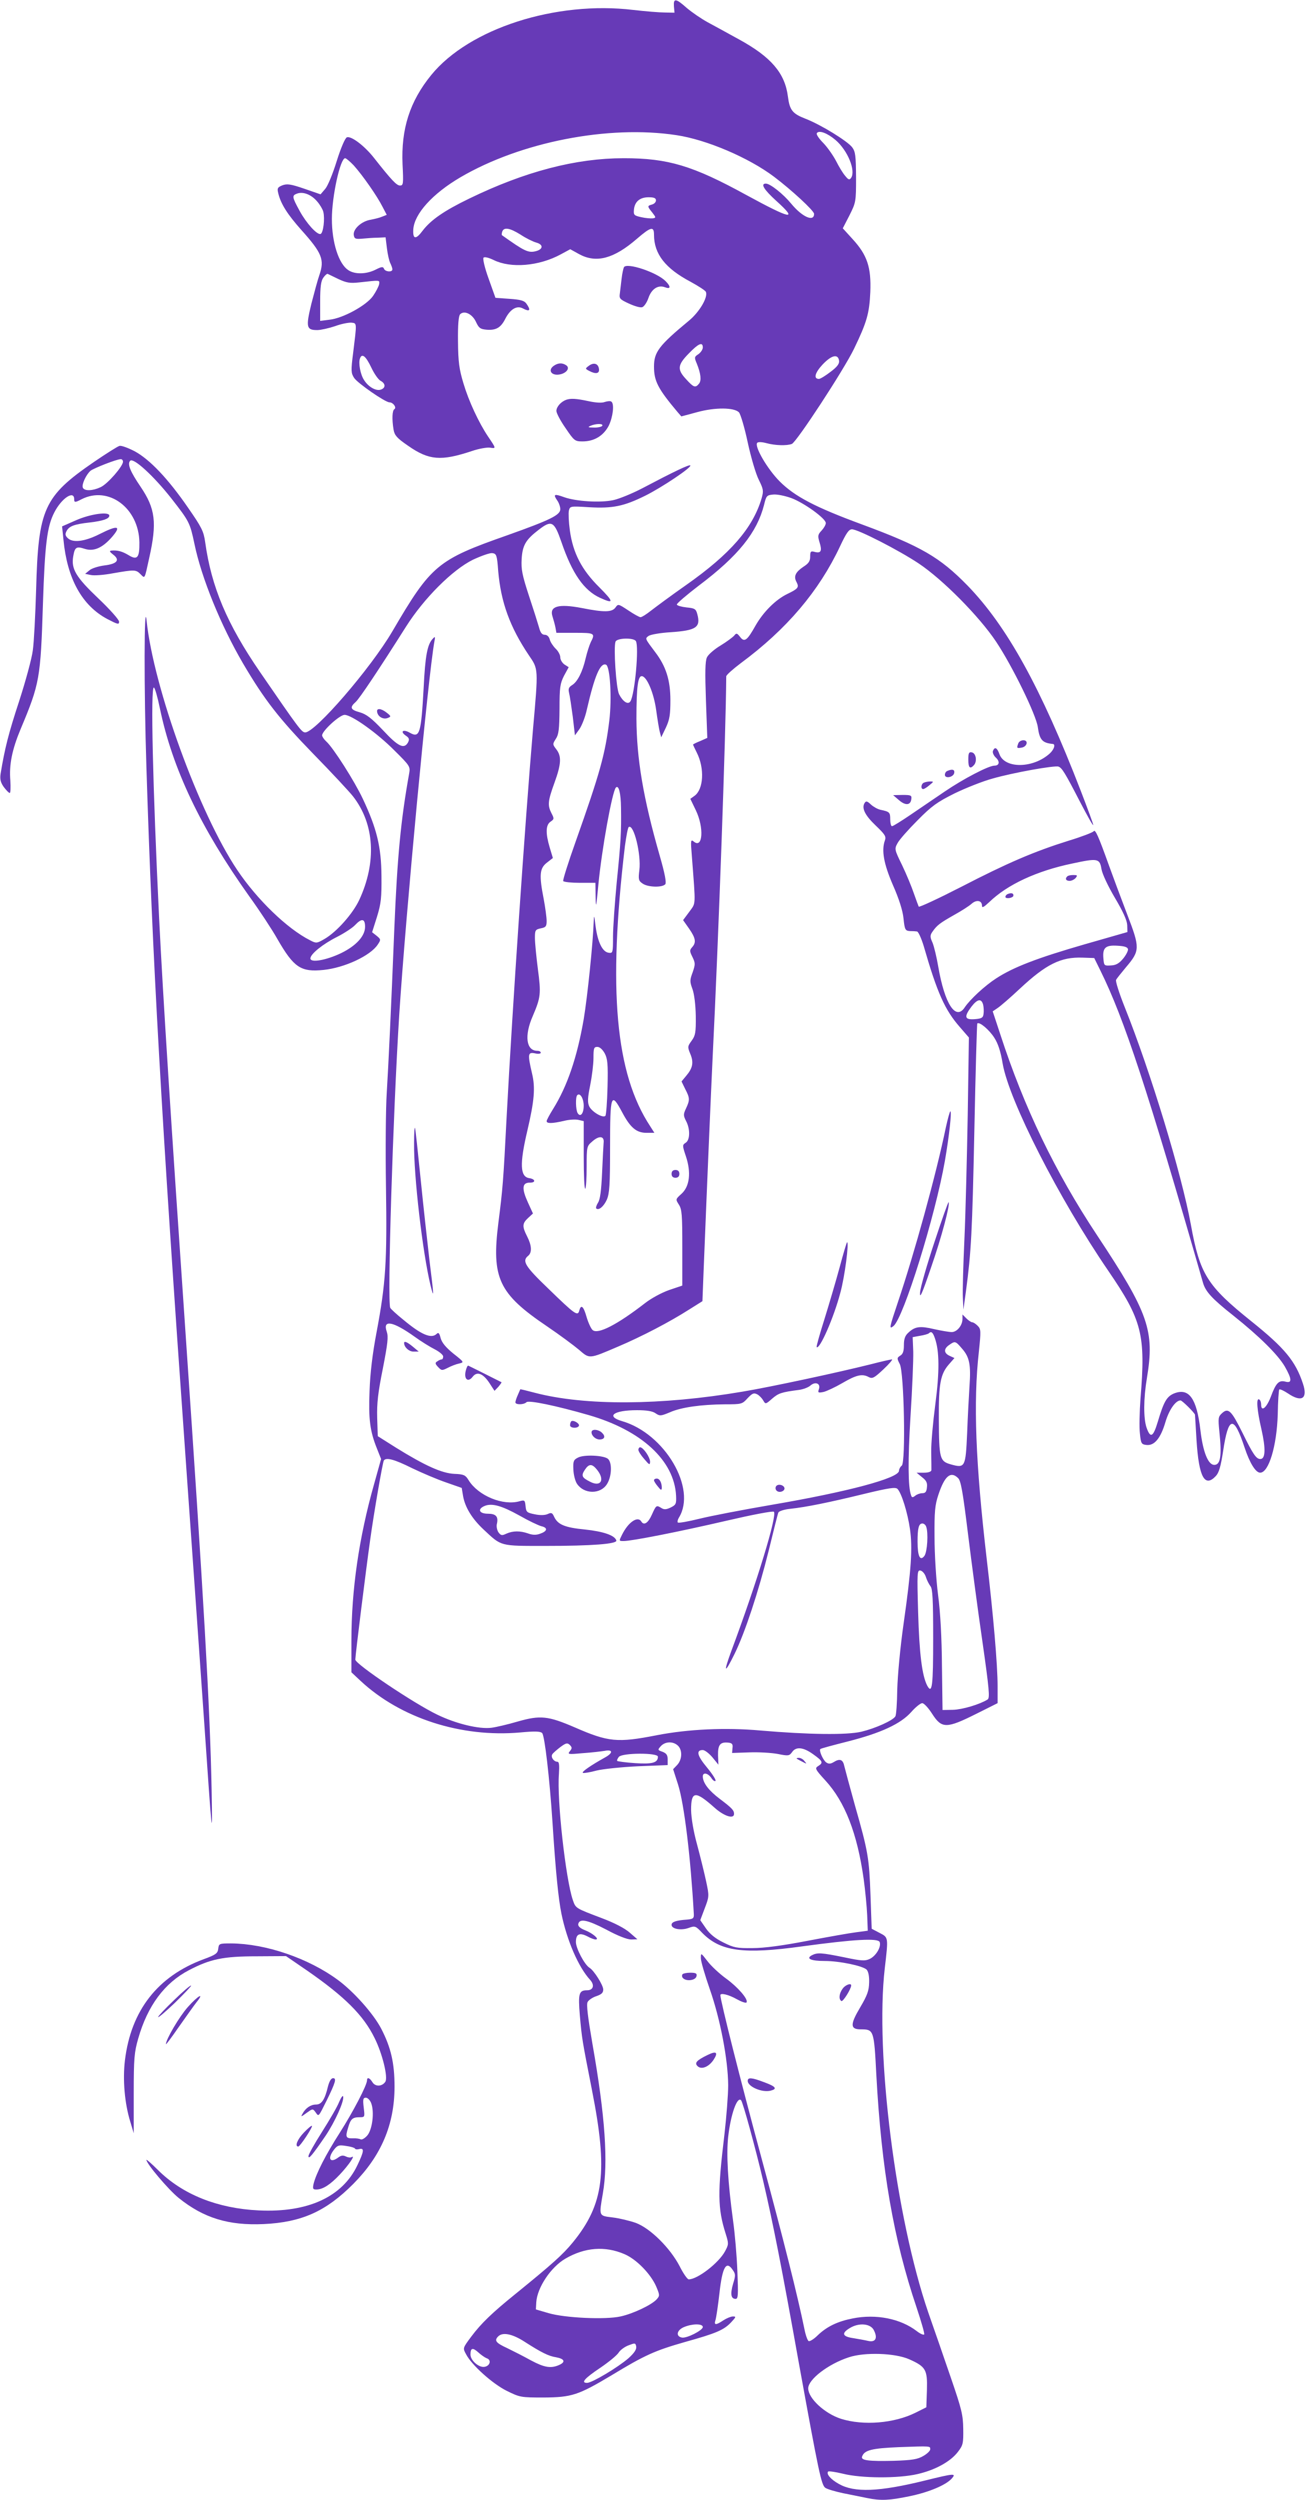 <?xml version="1.0" standalone="no"?>
<!DOCTYPE svg PUBLIC "-//W3C//DTD SVG 20010904//EN"
 "http://www.w3.org/TR/2001/REC-SVG-20010904/DTD/svg10.dtd">
<svg version="1.0" xmlns="http://www.w3.org/2000/svg"
 width="670pt" height="1280pt" viewBox="0 0 670 1280"
 preserveAspectRatio="xMidYMid meet">
<g transform="translate(0,1280) scale(0.1,-0.1)"
fill="#673ab7" stroke="none">
<path d="M3452 12768 l3 -33 -50 1 c-27 0 -99 6 -160 13 -398 48 -842 -95
-1036 -333 -110 -135 -155 -276 -147 -458 5 -99 4 -108 -13 -108 -17 0 -43 27
-132 140 -49 63 -118 115 -140 107 -9 -3 -31 -54 -52 -121 -20 -65 -46 -128
-59 -143 l-24 -28 -84 29 c-70 24 -88 26 -112 17 -24 -10 -27 -15 -21 -39 13
-56 47 -109 119 -190 106 -118 119 -152 92 -230 -8 -22 -26 -89 -41 -147 -29
-120 -26 -135 30 -135 17 0 58 9 91 20 32 12 70 19 84 18 29 -3 28 1 9 -154
-12 -93 -11 -104 5 -129 18 -27 159 -125 181 -125 19 0 38 -27 25 -35 -11 -7
-13 -51 -4 -105 5 -29 17 -43 74 -82 107 -75 169 -80 328 -27 35 12 76 19 92
17 32 -5 32 -5 -10 57 -47 70 -99 181 -126 272 -22 73 -27 109 -28 215 -1 86
3 131 11 139 21 21 62 2 81 -39 15 -32 22 -37 54 -40 49 -4 74 10 98 59 25 47
58 66 88 50 36 -19 43 -10 18 25 -11 15 -30 20 -86 24 l-72 5 -35 98 c-21 58
-31 103 -26 108 5 5 26 0 51 -12 88 -44 233 -32 345 29 l48 26 45 -25 c88 -48
178 -24 296 78 72 62 88 66 88 21 0 -99 59 -173 188 -241 40 -22 76 -45 78
-52 11 -27 -33 -102 -86 -146 -156 -129 -180 -162 -180 -236 0 -74 20 -113
120 -232 l20 -23 82 22 c92 25 188 24 213 -1 8 -8 29 -78 45 -154 17 -78 42
-163 57 -192 24 -49 25 -56 14 -95 -45 -152 -161 -285 -386 -443 -77 -54 -158
-114 -181 -132 -23 -18 -46 -33 -53 -33 -6 0 -35 16 -63 35 -50 33 -52 34 -65
15 -18 -25 -57 -26 -173 -3 -120 23 -167 9 -150 -43 5 -16 12 -41 15 -56 l5
-28 95 0 c101 0 105 -2 81 -48 -7 -15 -19 -52 -26 -82 -16 -70 -42 -121 -70
-138 -17 -11 -20 -19 -15 -40 4 -15 12 -70 19 -122 l11 -95 23 32 c12 17 30
62 38 100 40 174 69 241 98 230 21 -8 31 -170 17 -287 -21 -172 -48 -268 -172
-618 -38 -107 -67 -198 -64 -203 4 -5 42 -9 86 -9 l79 0 1 -72 c1 -63 3 -55
14 62 17 179 71 479 90 498 14 14 25 -27 26 -103 2 -124 -1 -176 -22 -383 -10
-106 -19 -231 -19 -278 0 -82 -1 -85 -22 -82 -32 4 -56 54 -67 134 -7 60 -9
63 -10 24 -3 -103 -32 -384 -51 -498 -34 -196 -84 -343 -157 -460 -18 -29 -33
-57 -33 -62 0 -13 27 -13 88 1 27 7 61 9 76 5 l26 -6 0 -177 c0 -97 3 -173 8
-169 4 4 7 55 7 113 0 103 1 105 29 129 35 31 62 28 58 -6 -1 -14 -5 -83 -8
-155 -4 -90 -10 -137 -21 -153 -8 -13 -12 -26 -9 -29 12 -12 38 9 54 44 14 32
17 74 17 273 0 267 5 282 62 175 42 -79 73 -105 125 -105 l40 0 -21 33 c-179
271 -217 700 -130 1435 7 51 15 95 20 98 26 15 64 -142 54 -221 -6 -48 -4 -55
17 -69 27 -19 101 -21 116 -3 6 8 -2 54 -29 147 -84 293 -118 495 -119 701 0
164 8 221 29 217 26 -5 60 -87 72 -173 6 -44 14 -93 18 -110 l8 -30 24 50 c19
41 23 66 23 140 0 103 -23 174 -77 245 -55 73 -53 70 -35 84 10 7 61 16 113
19 131 9 155 25 137 92 -7 27 -13 31 -55 35 -26 3 -49 9 -50 15 -1 5 50 49
113 97 202 152 298 272 334 414 11 46 14 49 47 52 20 2 61 -7 92 -18 67 -25
177 -105 177 -128 0 -9 -10 -26 -22 -39 -19 -20 -20 -27 -10 -60 14 -44 7 -57
-24 -49 -21 6 -24 3 -24 -24 0 -23 -8 -35 -35 -52 -40 -27 -51 -49 -35 -78 14
-27 9 -34 -47 -61 -60 -29 -123 -92 -163 -162 -43 -77 -57 -87 -79 -58 -16 20
-19 21 -30 7 -8 -9 -39 -32 -70 -51 -32 -19 -63 -46 -70 -61 -9 -20 -10 -77
-5 -219 l7 -193 -36 -16 c-21 -8 -37 -17 -37 -18 0 -2 9 -21 19 -41 41 -81 35
-189 -12 -222 l-21 -15 28 -58 c43 -89 36 -199 -10 -161 -16 13 -17 8 -10 -76
20 -262 21 -235 -13 -283 l-32 -43 31 -44 c34 -49 37 -71 15 -95 -13 -15 -13
-20 2 -50 15 -31 15 -37 1 -78 -15 -40 -15 -48 -1 -86 9 -25 16 -79 17 -138 1
-85 -2 -100 -21 -126 -21 -29 -22 -32 -7 -68 18 -43 13 -72 -21 -112 l-24 -29
19 -39 c24 -46 24 -56 4 -99 -14 -30 -14 -36 0 -64 22 -41 21 -98 -2 -112 -17
-11 -17 -14 1 -68 28 -83 20 -155 -22 -193 -31 -28 -31 -28 -14 -55 16 -24 18
-52 18 -221 l0 -194 -68 -23 c-39 -14 -91 -42 -123 -67 -142 -110 -241 -161
-268 -138 -8 6 -22 36 -31 66 -16 57 -29 68 -38 33 -8 -29 -22 -19 -159 114
-119 114 -135 141 -103 167 21 17 19 53 -5 100 -26 51 -25 66 5 94 l25 23 -26
57 c-32 70 -30 101 9 101 32 -1 31 18 -2 23 -47 7 -50 72 -10 242 36 154 42
221 24 295 -23 99 -21 109 15 102 17 -4 30 -2 30 3 0 6 -8 10 -18 10 -57 0
-67 78 -23 178 41 96 43 114 26 242 -8 63 -15 134 -15 158 0 39 2 43 30 49 26
5 30 10 30 38 0 18 -7 69 -15 112 -24 123 -21 157 16 186 l31 24 -16 53 c-22
74 -21 116 4 133 19 13 19 16 5 43 -21 41 -19 62 15 156 35 96 37 136 10 171
-20 26 -20 27 -3 54 15 22 18 49 19 153 0 111 3 130 23 170 l24 44 -22 14
c-11 8 -21 24 -21 36 0 13 -11 33 -24 45 -13 13 -27 34 -30 47 -4 15 -14 24
-26 24 -14 0 -22 11 -29 38 -6 21 -29 94 -52 163 -34 104 -40 134 -37 186 4
71 21 100 88 151 66 51 79 43 116 -64 55 -161 115 -247 198 -285 72 -33 71
-21 -4 54 -90 89 -135 175 -151 291 -6 43 -8 89 -5 102 6 23 8 23 104 17 120
-7 178 5 287 59 85 42 240 146 231 155 -5 6 -83 -31 -246 -117 -52 -27 -120
-55 -150 -61 -67 -14 -189 -6 -249 15 -52 19 -59 16 -37 -16 9 -12 16 -33 16
-45 0 -30 -51 -55 -270 -133 -359 -126 -391 -152 -590 -492 -112 -191 -396
-519 -447 -518 -18 1 -31 18 -231 309 -169 246 -249 435 -281 665 -8 57 -18
76 -88 177 -102 148 -196 247 -274 289 -33 17 -68 30 -77 27 -9 -2 -69 -40
-132 -83 -256 -176 -284 -239 -295 -653 -4 -130 -11 -270 -17 -311 -5 -41 -37
-158 -70 -260 -54 -164 -74 -243 -95 -372 -4 -28 0 -44 16 -67 13 -17 26 -31
31 -31 4 0 5 28 3 63 -7 82 9 160 53 265 97 231 102 258 114 642 10 305 21
394 58 466 37 73 102 116 102 68 0 -17 4 -18 38 0 138 70 293 -45 296 -221 1
-79 -11 -93 -56 -65 -32 19 -56 26 -88 23 -11 -1 -8 -7 9 -20 37 -28 22 -48
-44 -56 -31 -4 -66 -15 -77 -25 l-22 -18 29 -6 c17 -4 68 0 115 9 110 19 116
19 140 -5 23 -23 20 -28 44 82 41 182 32 254 -44 366 -53 78 -69 117 -53 133
17 17 121 -79 210 -192 93 -119 96 -125 119 -234 36 -174 135 -417 249 -612
110 -187 185 -283 360 -463 94 -96 185 -194 203 -217 111 -142 122 -337 32
-531 -33 -70 -114 -162 -177 -199 -40 -23 -43 -24 -75 -7 -117 59 -272 209
-373 360 -195 291 -428 932 -464 1275 -13 125 -14 -353 -1 -751 30 -964 76
-1780 200 -3525 38 -539 81 -1146 95 -1350 42 -612 44 -634 39 -360 -8 419
-41 990 -134 2345 -74 1078 -115 1714 -135 2120 -33 682 -44 1180 -27 1180 5
0 19 -48 31 -107 64 -308 208 -611 457 -961 53 -73 118 -172 145 -220 84 -146
120 -170 236 -158 108 11 241 73 278 130 17 25 16 27 -6 45 l-23 18 25 79 c21
68 24 98 23 209 -1 149 -24 243 -95 394 -42 90 -152 263 -188 295 -12 11 -21
25 -21 31 0 23 90 105 115 105 36 0 167 -93 256 -183 78 -77 81 -82 75 -116
-43 -239 -61 -429 -76 -791 -17 -426 -30 -698 -39 -845 -5 -76 -7 -292 -4
-480 6 -384 -1 -496 -48 -745 -21 -110 -33 -211 -36 -301 -6 -144 2 -207 38
-296 l21 -53 -36 -129 c-77 -272 -116 -540 -116 -800 l0 -163 47 -44 c205
-191 515 -291 818 -264 74 7 103 6 112 -3 13 -14 38 -229 53 -457 16 -251 30
-390 46 -469 28 -136 87 -273 147 -338 24 -27 16 -53 -16 -53 -42 0 -46 -17
-37 -128 11 -122 11 -122 62 -382 83 -419 62 -585 -98 -781 -51 -62 -103 -109
-294 -264 -119 -96 -176 -151 -226 -218 -44 -59 -44 -59 -27 -90 28 -55 136
-152 209 -188 67 -33 72 -34 189 -34 144 1 177 12 348 114 171 104 224 127
375 170 161 45 199 61 237 101 25 27 27 30 9 30 -10 0 -32 -9 -49 -20 -39 -26
-49 -25 -40 2 4 13 13 74 20 135 15 137 35 172 69 120 14 -20 14 -28 1 -70
-15 -52 -11 -77 13 -77 13 0 14 18 9 143 -3 78 -13 194 -22 257 -27 200 -35
341 -25 430 13 115 46 208 66 187 9 -9 74 -246 113 -412 52 -224 95 -442 185
-945 99 -545 113 -612 133 -627 9 -7 50 -19 92 -28 42 -8 98 -20 124 -25 70
-14 112 -12 218 10 100 21 184 57 214 90 25 28 13 27 -137 -10 -235 -58 -362
-63 -442 -17 -41 23 -65 51 -54 63 4 3 37 -2 75 -11 94 -24 284 -25 383 -2 91
21 169 64 207 114 26 34 28 43 27 117 -1 72 -8 101 -63 261 -34 99 -86 250
-116 335 -167 488 -273 1326 -223 1762 19 162 19 158 -27 182 l-40 21 -6 170
c-7 193 -12 224 -79 459 -26 94 -51 186 -55 203 -7 35 -23 41 -55 21 -15 -9
-25 -10 -37 -2 -16 10 -39 61 -31 69 2 3 66 20 141 39 169 43 271 90 325 151
22 25 47 45 56 45 9 0 32 -25 51 -55 49 -76 73 -76 227 1 l108 54 0 88 c0 106
-22 365 -56 652 -57 491 -69 800 -40 1059 11 107 11 116 -6 133 -10 10 -22 18
-28 18 -5 0 -19 9 -30 20 l-20 20 0 -23 c0 -33 -28 -67 -55 -67 -13 0 -54 7
-90 15 -72 17 -98 14 -132 -18 -17 -15 -23 -32 -23 -64 0 -31 -5 -46 -19 -54
-17 -11 -17 -14 -2 -43 22 -43 31 -504 10 -520 -8 -6 -14 -18 -14 -26 0 -38
-263 -108 -655 -175 -146 -25 -312 -57 -368 -71 -57 -14 -107 -23 -110 -19 -3
3 -1 14 5 24 94 150 -72 432 -291 495 -85 25 -42 56 77 56 50 0 80 -5 95 -16
22 -15 27 -14 73 5 58 26 161 40 282 41 86 0 89 1 116 31 25 26 32 29 50 20
11 -6 25 -21 31 -32 11 -19 12 -19 45 10 33 28 46 33 139 45 21 3 47 13 57 22
25 22 53 11 44 -17 -7 -20 -4 -21 22 -16 15 3 60 24 98 46 72 42 102 49 136
30 18 -9 28 -3 74 40 30 28 49 51 44 51 -6 0 -55 -11 -109 -25 -168 -42 -507
-115 -656 -140 -418 -71 -807 -73 -1064 -6 -41 11 -75 19 -75 18 -1 -1 -6 -15
-13 -30 -7 -15 -12 -32 -12 -37 0 -13 43 -13 57 1 11 11 152 -18 318 -66 271
-78 439 -233 448 -413 2 -42 -1 -47 -27 -60 -23 -11 -34 -12 -48 -3 -26 16
-27 15 -49 -34 -19 -43 -41 -57 -54 -35 -18 30 -67 -3 -99 -68 -16 -32 -16
-32 8 -32 43 0 286 48 527 104 129 30 238 51 243 46 18 -18 -86 -359 -218
-713 -42 -114 -35 -120 17 -14 53 108 122 317 174 526 25 102 47 191 50 197 3
7 30 16 61 19 83 9 196 32 377 76 128 31 162 36 172 26 21 -21 52 -122 64
-205 14 -97 7 -207 -32 -481 -18 -125 -31 -269 -33 -341 -1 -69 -5 -131 -10
-138 -13 -21 -102 -61 -173 -78 -75 -18 -273 -15 -518 6 -178 16 -370 7 -530
-24 -203 -40 -249 -35 -421 40 -137 59 -176 63 -292 30 -51 -15 -111 -29 -135
-32 -62 -8 -180 20 -277 67 -119 57 -420 259 -420 282 0 22 55 464 76 612 19
139 64 397 70 407 11 18 55 6 145 -39 52 -25 130 -58 174 -73 l80 -28 7 -42
c10 -57 46 -116 105 -171 93 -87 81 -84 318 -84 235 0 368 10 362 28 -8 26
-66 46 -160 56 -104 10 -140 25 -159 66 -9 20 -14 22 -33 13 -14 -6 -38 -7
-66 -1 -40 8 -44 11 -47 42 -3 30 -5 32 -30 25 -85 -25 -213 28 -262 108 -16
26 -24 30 -73 32 -64 3 -150 42 -297 133 l-95 60 -3 94 c-2 74 4 128 29 252
25 129 29 163 20 189 -22 63 31 54 143 -26 33 -24 80 -53 104 -65 23 -12 42
-28 42 -36 0 -8 -3 -15 -7 -15 -5 0 -15 -4 -23 -10 -12 -7 -12 -12 4 -29 18
-19 20 -19 50 -4 17 9 43 19 58 22 26 6 26 7 -30 51 -39 32 -58 55 -65 79 -6
25 -11 31 -20 22 -27 -27 -79 -5 -171 72 -34 27 -64 55 -67 61 -16 30 14 992
46 1501 34 523 148 1732 180 1910 5 26 4 28 -8 15 -28 -29 -39 -87 -47 -252
-13 -234 -20 -258 -70 -230 -34 20 -53 8 -22 -14 18 -12 20 -19 12 -35 -20
-36 -50 -22 -128 62 -60 63 -85 82 -119 92 -48 13 -53 25 -21 53 20 18 120
168 258 386 92 145 237 290 342 342 43 20 88 36 100 34 21 -3 24 -10 30 -93
14 -159 60 -286 157 -430 49 -72 49 -64 21 -380 -41 -482 -105 -1420 -135
-1985 -17 -333 -20 -366 -42 -539 -36 -285 1 -364 248 -531 65 -44 139 -99
165 -121 55 -47 49 -48 201 17 120 51 264 126 364 190 l67 42 6 154 c20 500
38 918 46 1088 31 626 68 1661 70 1957 0 7 34 37 75 68 234 173 400 368 508
598 32 68 45 87 61 87 31 0 240 -107 342 -175 123 -82 310 -271 396 -400 83
-124 206 -376 214 -438 9 -65 23 -81 77 -86 15 -2 6 -28 -15 -48 -85 -78 -233
-80 -259 -3 -12 33 -24 38 -33 15 -3 -8 4 -24 15 -34 22 -20 18 -41 -7 -41
-30 0 -160 -68 -254 -132 -52 -35 -132 -90 -178 -121 -46 -31 -87 -57 -93 -57
-5 0 -9 16 -9 35 0 36 -3 39 -50 49 -14 3 -36 15 -49 27 -19 18 -25 19 -32 8
-17 -26 2 -64 57 -116 47 -45 54 -56 47 -75 -19 -52 -6 -121 41 -230 31 -70
50 -130 54 -170 6 -58 9 -63 32 -65 14 0 30 -1 37 -2 7 -1 22 -34 34 -73 70
-243 109 -329 186 -417 l46 -53 -6 -396 c-4 -219 -11 -505 -17 -637 -6 -132
-10 -267 -8 -300 l3 -60 13 95 c27 201 32 301 43 825 6 297 13 542 15 545 11
10 61 -32 87 -73 20 -31 33 -72 43 -133 33 -190 289 -692 540 -1059 174 -254
193 -328 166 -655 -5 -69 -7 -150 -3 -180 5 -51 8 -55 33 -58 41 -5 73 34 97
115 19 65 53 113 78 113 8 0 70 -61 74 -73 0 -1 4 -60 8 -132 12 -188 42 -243
99 -182 16 17 25 49 37 126 27 182 55 187 110 20 27 -81 57 -129 80 -129 44 0
85 136 90 298 1 68 5 126 8 128 3 3 23 -6 44 -20 71 -48 103 -27 77 50 -38
115 -93 182 -264 319 -227 182 -264 241 -310 495 -47 258 -206 782 -339 1114
-28 70 -48 133 -44 139 3 7 26 35 50 64 73 86 73 99 7 271 -31 81 -73 194 -94
252 -54 151 -70 186 -78 174 -4 -6 -61 -28 -127 -48 -179 -56 -316 -115 -552
-237 -117 -60 -214 -105 -217 -101 -2 4 -13 34 -25 68 -11 33 -38 98 -60 144
-40 82 -40 83 -23 114 9 17 55 69 102 116 73 74 100 93 190 138 58 28 146 63
195 76 104 30 318 68 337 61 18 -7 33 -31 110 -180 37 -71 67 -125 68 -119 0
6 -29 84 -64 175 -205 530 -378 843 -581 1052 -141 144 -237 200 -540 312
-239 88 -344 143 -421 220 -63 63 -132 181 -115 198 5 5 25 4 47 -2 44 -12
104 -14 130 -4 24 9 267 380 319 488 65 135 78 179 83 290 5 127 -16 189 -90
270 l-51 56 34 66 c33 66 34 69 34 195 -1 111 -3 131 -20 154 -25 32 -159 115
-239 146 -67 26 -81 44 -90 113 -15 121 -87 204 -252 294 -54 30 -126 69 -159
87 -33 18 -81 51 -107 73 -56 50 -69 51 -66 9z m13 -660 c154 -23 370 -115
500 -213 90 -68 205 -174 205 -190 0 -43 -61 -16 -117 52 -41 50 -108 103
-130 103 -29 0 -10 -31 54 -89 113 -102 75 -94 -153 30 -275 151 -402 189
-629 189 -245 0 -506 -68 -792 -207 -128 -62 -196 -109 -238 -164 -35 -47 -51
-45 -48 6 5 80 98 183 241 267 309 181 758 269 1107 216z m815 -25 c62 -53
104 -156 80 -193 -9 -13 -14 -11 -31 10 -12 14 -32 47 -46 75 -14 27 -43 69
-65 92 -22 22 -38 45 -34 51 10 17 54 1 96 -35z m-2468 -130 c46 -51 121 -159
147 -211 l22 -42 -23 -9 c-13 -6 -39 -12 -59 -16 -46 -7 -91 -47 -87 -78 3
-19 8 -22 43 -19 22 2 58 5 80 5 l40 2 7 -57 c4 -32 12 -67 18 -77 5 -11 10
-24 10 -30 0 -16 -37 -13 -43 3 -5 12 -12 11 -44 -5 -46 -23 -105 -25 -139 -2
-49 32 -84 141 -84 262 0 116 43 311 68 311 5 0 25 -17 44 -37z m-187 -185
c14 -16 28 -40 31 -52 9 -36 0 -109 -14 -114 -18 -5 -72 54 -107 118 -40 73
-40 79 -13 89 31 11 73 -5 103 -41z m1735 6 c0 -9 -9 -18 -20 -21 -25 -7 -25
-9 1 -41 20 -26 20 -27 2 -30 -10 -1 -36 1 -58 6 -36 8 -40 11 -38 36 3 43 30
66 75 66 28 0 38 -4 38 -16z m-694 -175 c27 -18 63 -36 81 -41 37 -10 36 -34
-2 -44 -39 -10 -59 0 -174 82 -2 2 -1 10 2 19 9 23 38 18 93 -16z m-932 -228
c41 -19 59 -22 105 -17 110 12 106 13 103 -9 -2 -11 -16 -38 -31 -60 -34 -49
-155 -115 -224 -122 l-47 -6 0 99 c0 75 4 105 16 122 9 13 19 21 22 20 4 -2
29 -14 56 -27z m1866 -350 c0 -10 -10 -25 -22 -34 -22 -14 -22 -17 -9 -48 21
-52 25 -88 11 -104 -18 -22 -27 -19 -65 23 -47 50 -45 73 13 132 50 52 72 61
72 31z m-1698 -103 c15 -32 36 -62 48 -68 26 -14 26 -37 0 -45 -24 -8 -63 14
-85 49 -19 28 -30 88 -21 111 10 28 30 12 58 -47z m2396 35 c2 -15 -9 -31 -44
-57 -26 -20 -52 -36 -59 -36 -29 0 -21 31 18 73 46 49 80 57 85 20z m-3668
-517 c0 -23 -78 -113 -114 -130 -42 -20 -85 -21 -92 -2 -6 16 17 66 40 86 17
13 133 59 154 59 6 1 12 -5 12 -13z m2627 -918 c17 -27 -5 -273 -28 -309 -12
-19 -39 -1 -58 37 -15 30 -29 240 -18 269 8 19 92 21 104 3z m2385 -1167 c4
-25 33 -87 69 -148 42 -71 62 -115 63 -140 l1 -35 -220 -63 c-239 -69 -363
-116 -452 -174 -59 -38 -134 -108 -161 -148 -46 -71 -103 16 -136 208 -8 47
-21 102 -29 122 -14 31 -14 38 1 59 22 31 36 42 112 85 36 20 75 45 87 56 25
22 53 17 53 -10 0 -13 9 -8 38 19 92 89 242 159 425 197 130 28 140 26 149
-28z m-3772 -296 c0 -47 -45 -97 -123 -135 -75 -36 -157 -51 -157 -27 0 22 62
73 138 111 37 19 78 46 91 60 34 36 51 33 51 -9z m3908 -115 c1 -8 -10 -30
-25 -48 -21 -25 -37 -34 -63 -35 -34 -2 -35 -1 -38 36 -5 55 11 69 72 65 36
-2 52 -7 54 -18z m-141 -110 c122 -247 241 -609 525 -1597 13 -46 46 -82 156
-169 133 -106 227 -199 263 -260 37 -65 38 -87 4 -78 -34 9 -49 -6 -75 -76
-22 -58 -50 -81 -50 -41 0 11 -4 23 -10 26 -16 10 -12 -52 12 -155 22 -98 20
-150 -6 -150 -21 0 -37 23 -91 133 -57 115 -73 131 -105 102 -20 -18 -21 -25
-14 -95 13 -124 6 -170 -26 -170 -32 0 -58 67 -71 177 -19 165 -59 220 -137
188 -36 -16 -51 -42 -81 -143 -24 -80 -38 -88 -58 -31 -16 47 -16 147 2 254
40 242 9 332 -255 730 -216 326 -374 654 -496 1029 l-39 118 25 17 c14 9 65
53 114 99 135 126 210 163 321 159 l60 -2 32 -65z m-601 -174 c3 -13 4 -35 2
-47 -2 -20 -10 -24 -45 -27 -52 -4 -56 12 -17 64 31 40 51 43 60 10z m-1939
-248 c15 -28 18 -54 15 -173 -2 -77 -7 -144 -11 -148 -13 -13 -70 21 -83 49
-9 20 -8 43 5 107 9 45 17 108 17 140 0 50 2 57 20 57 12 0 26 -13 37 -32z
m-107 -269 c0 -40 -17 -61 -31 -38 -10 16 -12 83 -2 92 14 14 33 -17 33 -54z
m1799 -1191 c23 -66 24 -169 2 -338 -12 -91 -22 -201 -21 -245 1 -44 1 -86 1
-92 -1 -8 -16 -13 -38 -13 l-38 0 28 -23 c22 -17 28 -29 25 -52 -2 -23 -8 -30
-24 -30 -11 0 -28 -6 -36 -13 -13 -10 -17 -10 -21 2 -16 42 -17 179 -3 406 9
140 15 289 14 330 l-3 74 38 7 c20 3 40 9 44 12 13 13 21 7 32 -25z m139 -53
c38 -43 46 -82 38 -193 -3 -48 -9 -156 -12 -240 -8 -175 -10 -180 -85 -159
-55 16 -59 29 -60 232 -1 180 8 229 51 279 l29 33 -24 11 c-31 14 -32 36 -3
56 30 21 32 21 66 -19z m-20 -663 c14 -14 24 -70 50 -282 18 -146 51 -395 74
-553 35 -245 39 -290 27 -298 -39 -25 -130 -52 -178 -53 l-53 -1 -3 225 c-1
143 -8 276 -20 365 -10 78 -18 209 -18 295 -1 132 2 164 20 218 32 96 63 122
101 84z m-2248 -191 c47 -27 98 -51 113 -55 35 -8 31 -26 -8 -39 -19 -7 -39
-6 -60 2 -41 14 -77 14 -111 -1 -23 -11 -28 -10 -41 7 -7 11 -11 30 -8 42 9
38 -4 53 -46 53 -45 0 -55 24 -16 40 37 15 87 1 177 -49z m2084 -57 c12 -31 6
-130 -9 -150 -22 -29 -35 -2 -35 73 0 69 6 93 25 93 7 0 16 -7 19 -16z m-1
-259 c5 -16 16 -37 23 -46 11 -12 14 -68 14 -267 0 -243 -5 -288 -30 -243 -27
51 -41 165 -47 375 -6 207 -5 218 12 215 10 -2 23 -17 28 -34z m-1824 -891
c-13 -16 -9 -17 66 -10 44 3 95 9 113 12 42 8 43 -11 1 -34 -72 -40 -123 -75
-113 -79 6 -2 37 3 70 12 32 8 128 18 212 22 l152 6 0 29 c0 22 -6 31 -26 39
-26 9 -26 10 -9 29 22 24 62 26 87 3 24 -22 23 -71 -3 -99 l-21 -22 25 -78
c32 -100 65 -376 81 -664 1 -22 -4 -25 -34 -28 -58 -4 -80 -12 -80 -27 0 -21
48 -30 87 -16 33 12 36 11 70 -25 93 -95 211 -111 513 -69 265 36 388 43 396
22 9 -24 -18 -70 -50 -86 -25 -12 -42 -11 -132 8 -119 24 -137 25 -166 10 -31
-17 -4 -29 67 -29 76 0 194 -25 214 -44 9 -10 14 -33 13 -66 -1 -42 -9 -65
-45 -126 -53 -89 -53 -114 2 -114 67 0 68 -2 80 -235 26 -481 88 -840 206
-1189 24 -72 42 -134 39 -138 -3 -4 -20 3 -38 17 -83 64 -209 89 -328 65 -77
-15 -132 -41 -180 -87 -20 -20 -41 -32 -46 -29 -6 4 -16 32 -22 64 -34 166
-104 446 -221 879 -106 392 -209 801 -209 828 0 13 42 3 83 -20 25 -14 48 -22
51 -17 10 16 -45 79 -106 123 -33 24 -76 64 -94 88 -34 44 -34 44 -34 15 0
-16 21 -87 46 -159 54 -154 93 -360 94 -491 0 -49 -9 -162 -19 -250 -36 -299
-35 -381 6 -510 16 -51 16 -55 -3 -90 -32 -60 -141 -144 -186 -144 -7 0 -28
30 -47 68 -48 92 -149 193 -224 221 -31 11 -85 24 -119 28 -72 9 -70 5 -50
123 28 159 12 395 -53 764 -24 139 -32 204 -25 216 5 10 26 24 45 30 26 9 35
17 35 34 0 22 -47 97 -70 111 -26 16 -70 100 -70 132 0 41 18 50 59 29 16 -9
35 -16 42 -16 22 0 -13 31 -53 47 -26 10 -38 21 -36 32 6 30 47 22 143 -28 59
-32 108 -51 128 -51 l32 1 -39 34 c-25 22 -78 50 -145 75 -134 51 -132 49
-147 93 -36 105 -82 514 -71 644 3 47 1 63 -8 63 -18 0 -35 24 -26 38 4 7 23
23 41 37 30 22 36 23 49 11 12 -13 12 -17 0 -32z m833 16 l-2 -25 87 3 c49 2
114 -2 147 -8 54 -11 59 -10 73 9 20 30 58 26 109 -11 49 -35 52 -43 25 -60
-18 -11 -16 -16 37 -74 100 -109 163 -270 196 -504 8 -58 16 -141 18 -185 l3
-80 -60 -8 c-33 -4 -145 -24 -250 -44 -125 -24 -221 -37 -280 -37 -81 -1 -96
2 -150 29 -41 20 -69 43 -89 72 l-29 42 23 61 c23 60 23 63 7 138 -9 42 -30
127 -46 187 -19 69 -30 135 -31 178 0 98 21 100 120 12 49 -44 100 -60 100
-32 0 19 -11 30 -73 77 -56 42 -87 82 -87 115 0 22 25 18 43 -7 8 -13 18 -20
22 -16 4 4 -15 34 -43 68 -51 61 -58 90 -22 90 10 0 32 -17 49 -37 l31 -38 -2
48 c-1 54 11 69 52 65 20 -2 25 -8 22 -28z m-382 -44 c0 -31 -28 -39 -117 -33
-47 3 -88 9 -91 11 -3 3 1 12 8 21 17 21 200 22 200 1z m-171 -2547 c61 -26
134 -101 162 -165 19 -45 19 -48 2 -67 -26 -28 -120 -73 -185 -87 -76 -17
-282 -8 -368 17 l-65 19 2 37 c5 75 74 179 149 223 100 58 203 66 303 23z
m401 -373 c0 -17 -83 -59 -107 -54 -32 6 -27 37 9 53 44 19 98 19 98 1z m877
-18 c20 -40 7 -62 -31 -53 -17 4 -51 10 -75 14 -56 8 -62 25 -19 51 48 30 109
24 125 -12z m-1789 -58 c86 -55 122 -73 161 -79 43 -8 49 -24 16 -39 -42 -19
-76 -14 -145 23 -36 20 -91 48 -122 63 -59 27 -67 39 -46 60 23 23 73 13 136
-28z m531 -84 c-53 -46 -186 -126 -212 -126 -33 0 -13 23 69 78 43 29 85 64
93 77 8 13 31 30 50 37 34 13 36 13 40 -6 2 -15 -10 -33 -40 -60z m-726 0 c26
-8 17 -40 -12 -44 -29 -4 -71 33 -71 63 0 34 11 37 39 12 14 -13 34 -27 44
-31z m2164 -5 c85 -38 94 -53 91 -157 l-3 -89 -56 -28 c-109 -54 -266 -67
-381 -31 -84 27 -168 105 -168 156 0 46 103 125 208 159 81 27 236 22 309 -10z
m108 -461 c0 -8 -16 -23 -35 -34 -29 -17 -56 -22 -153 -25 -127 -3 -169 2
-161 22 12 33 50 42 189 48 164 6 160 6 160 -11z"/>
<path d="M5467 8313 c-13 -12 -7 -23 12 -23 10 0 24 7 31 15 10 13 9 15 -12
15 -14 0 -28 -3 -31 -7z"/>
<path d="M5163 8223 c-7 -2 -13 -9 -13 -15 0 -12 41 -6 41 7 1 12 -11 15 -28
8z"/>
<path d="M3496 2692 c-10 -17 12 -33 40 -30 18 2 30 10 32 21 3 13 -4 17 -32
17 -19 0 -37 -4 -40 -8z"/>
<path d="M4316 2618 c-18 -25 -21 -54 -6 -63 8 -5 50 62 50 80 0 14 -31 2 -44
-17z"/>
<path d="M3625 2279 c-58 -28 -70 -42 -50 -59 20 -17 57 -1 80 34 25 38 15 47
-30 25z"/>
<path d="M3830 2146 c0 -29 73 -61 117 -50 36 9 28 21 -32 43 -65 25 -85 26
-85 7z"/>
<path d="M4081 3796 c2 -2 15 -9 29 -16 23 -12 24 -12 11 3 -7 10 -20 17 -29
17 -8 0 -13 -2 -11 -4z"/>
<path d="M3196 11432 c-3 -6 -9 -32 -12 -59 -3 -26 -7 -61 -9 -76 -4 -25 0
-30 46 -51 28 -13 58 -22 68 -19 9 2 24 23 32 46 16 48 50 70 86 56 29 -11 30
4 2 32 -45 45 -198 96 -213 71z"/>
<path d="M2835 10926 c-28 -21 -12 -48 26 -44 38 4 62 33 39 48 -21 14 -43 12
-65 -4z"/>
<path d="M3016 10927 c-19 -14 -19 -15 2 -26 34 -18 54 -14 50 11 -4 27 -27
34 -52 15z"/>
<path d="M2900 10753 c-27 -10 -50 -36 -50 -57 0 -11 21 -51 47 -88 44 -65 48
-68 87 -68 60 0 107 29 134 80 22 45 30 114 13 124 -5 4 -20 2 -33 -2 -14 -6
-46 -4 -83 4 -65 14 -92 15 -115 7z m185 -133 c-3 -5 -23 -10 -43 -9 -30 0
-33 2 -17 9 28 12 67 12 60 0z"/>
<path d="M391 10137 l-73 -32 7 -68 c19 -200 95 -337 224 -406 54 -28 61 -30
61 -14 0 10 -47 63 -105 118 -116 110 -141 152 -130 216 8 48 16 53 59 39 47
-15 91 5 140 61 49 57 30 62 -63 15 -77 -39 -139 -47 -165 -20 -12 12 -13 20
-5 35 13 25 38 35 119 44 68 8 100 19 100 35 0 22 -96 9 -169 -23z"/>
<path d="M1932 9154 c4 -24 32 -39 54 -30 18 7 18 9 -5 27 -29 23 -54 25 -49
3z"/>
<path d="M5216 8994 c-9 -24 -8 -26 16 -22 29 4 38 38 10 38 -11 0 -23 -7 -26
-16z"/>
<path d="M4960 8911 c0 -43 9 -51 30 -27 16 20 9 60 -12 64 -15 3 -18 -4 -18
-37z"/>
<path d="M4853 8853 c-7 -2 -13 -11 -13 -20 0 -21 44 -13 48 10 3 17 -10 21
-35 10z"/>
<path d="M4733 8793 c-15 -5 -18 -33 -4 -33 5 0 19 9 32 20 22 18 23 19 4 19
-11 0 -26 -3 -32 -6z"/>
<path d="M4604 8704 c33 -29 60 -28 64 4 3 20 -1 22 -45 22 l-48 -1 29 -25z"/>
<path d="M4845 7028 c-50 -242 -162 -647 -245 -893 -45 -134 -47 -143 -23
-124 52 44 213 561 263 845 22 127 36 254 28 254 -3 0 -13 -37 -23 -82z"/>
<path d="M2121 6948 c-2 -170 44 -562 84 -728 19 -77 18 -57 -5 126 -10 87
-31 274 -45 414 -14 140 -27 260 -29 265 -3 6 -5 -29 -5 -77z"/>
<path d="M3440 6790 c0 -13 7 -20 20 -20 13 0 20 7 20 20 0 13 -7 20 -20 20
-13 0 -20 -7 -20 -20z"/>
<path d="M4787 6442 c-38 -114 -71 -229 -74 -257 -3 -39 9 -13 56 125 54 155
99 325 90 335 -2 2 -35 -90 -72 -203z"/>
<path d="M4301 6312 c-19 -70 -54 -189 -78 -266 -24 -76 -42 -140 -40 -143 15
-15 88 150 122 280 22 80 45 257 34 257 -2 0 -19 -57 -38 -128z"/>
<path d="M2070 5924 c0 -21 24 -44 48 -44 l27 0 -30 25 c-29 24 -45 31 -45 19z"/>
<path d="M2385 5779 c-9 -41 13 -58 36 -28 22 29 53 18 86 -32 l26 -40 20 21
c10 12 17 22 16 23 -17 9 -165 83 -170 85 -4 2 -10 -11 -14 -29z"/>
<path d="M2926 5523 c-3 -3 -6 -12 -6 -20 0 -15 36 -18 45 -4 7 12 -29 33 -39
24z"/>
<path d="M3030 5467 c0 -18 21 -37 41 -37 26 0 32 16 13 34 -19 19 -54 21 -54
3z"/>
<path d="M3270 5377 c0 -7 13 -28 30 -47 26 -31 29 -32 30 -14 0 23 -35 74
-51 74 -5 0 -9 -6 -9 -13z"/>
<path d="M2960 5337 c-22 -11 -25 -19 -23 -61 1 -26 9 -58 18 -72 36 -55 122
-56 155 -1 24 39 26 109 4 128 -22 18 -123 23 -154 6z m99 -63 c41 -52 18 -89
-37 -60 -42 21 -46 31 -26 61 21 32 37 32 63 -1z"/>
<path d="M3350 5221 c0 -5 9 -19 20 -32 15 -19 19 -21 20 -7 0 27 -11 48 -26
48 -8 0 -14 -4 -14 -9z"/>
<path d="M3975 5190 c-4 -7 -3 -16 3 -22 14 -14 45 -2 40 15 -6 16 -34 21 -43
7z"/>
<path d="M1118 2823 c-3 -24 -12 -31 -75 -54 -235 -87 -372 -262 -403 -517
-12 -99 -2 -221 28 -317 l17 -57 0 203 c0 182 3 212 23 282 48 168 135 285
260 350 109 57 176 71 347 71 l150 1 108 -74 c192 -133 289 -229 346 -346 40
-80 69 -200 55 -223 -16 -25 -51 -27 -66 -3 -14 23 -28 28 -28 10 0 -25 -73
-164 -140 -269 -71 -111 -121 -208 -134 -262 -5 -24 -3 -28 14 -28 34 0 72 25
121 77 46 49 82 102 60 89 -6 -4 -19 -2 -29 3 -14 7 -24 6 -38 -4 -43 -33 -59
-7 -23 39 18 23 25 25 62 19 23 -3 43 -9 45 -13 2 -5 12 -6 22 -3 27 7 25 -11
-9 -82 -77 -163 -254 -244 -505 -232 -213 10 -392 82 -518 208 -32 32 -58 54
-58 51 0 -20 113 -153 165 -195 128 -103 255 -142 435 -134 195 9 320 65 460
206 143 144 211 304 211 498 0 122 -19 201 -68 296 -40 77 -141 190 -221 249
-151 112 -371 187 -549 188 -60 0 -62 -1 -65 -27z m783 -790 c18 -46 6 -139
-21 -168 -12 -13 -27 -22 -33 -18 -5 3 -23 6 -38 5 -37 -1 -41 6 -26 54 13 45
22 54 59 54 27 0 27 1 21 50 -5 42 -3 50 11 50 9 0 21 -12 27 -27z"/>
<path d="M892 2560 c-45 -43 -82 -82 -82 -87 0 -5 39 28 87 74 47 46 84 85 82
87 -3 3 -42 -30 -87 -74z"/>
<path d="M962 2524 c-43 -48 -112 -165 -112 -190 0 -4 29 35 65 87 36 51 77
109 91 127 44 54 9 36 -44 -24z"/>
<path d="M1680 2118 c-16 -68 -33 -93 -61 -93 -28 0 -54 -18 -70 -48 -9 -16
-7 -16 21 5 31 22 32 23 46 4 17 -24 14 -27 57 59 46 94 52 115 33 115 -10 0
-19 -16 -26 -42z"/>
<path d="M1737 2038 c-9 -24 -49 -92 -87 -152 -39 -61 -70 -117 -70 -125 0
-19 20 5 87 103 49 73 96 177 91 202 -2 8 -11 -5 -21 -28z"/>
<path d="M1557 1882 c-33 -34 -49 -72 -29 -72 9 0 75 100 70 106 -3 2 -21 -13
-41 -34z"/>
</g>
</svg>
